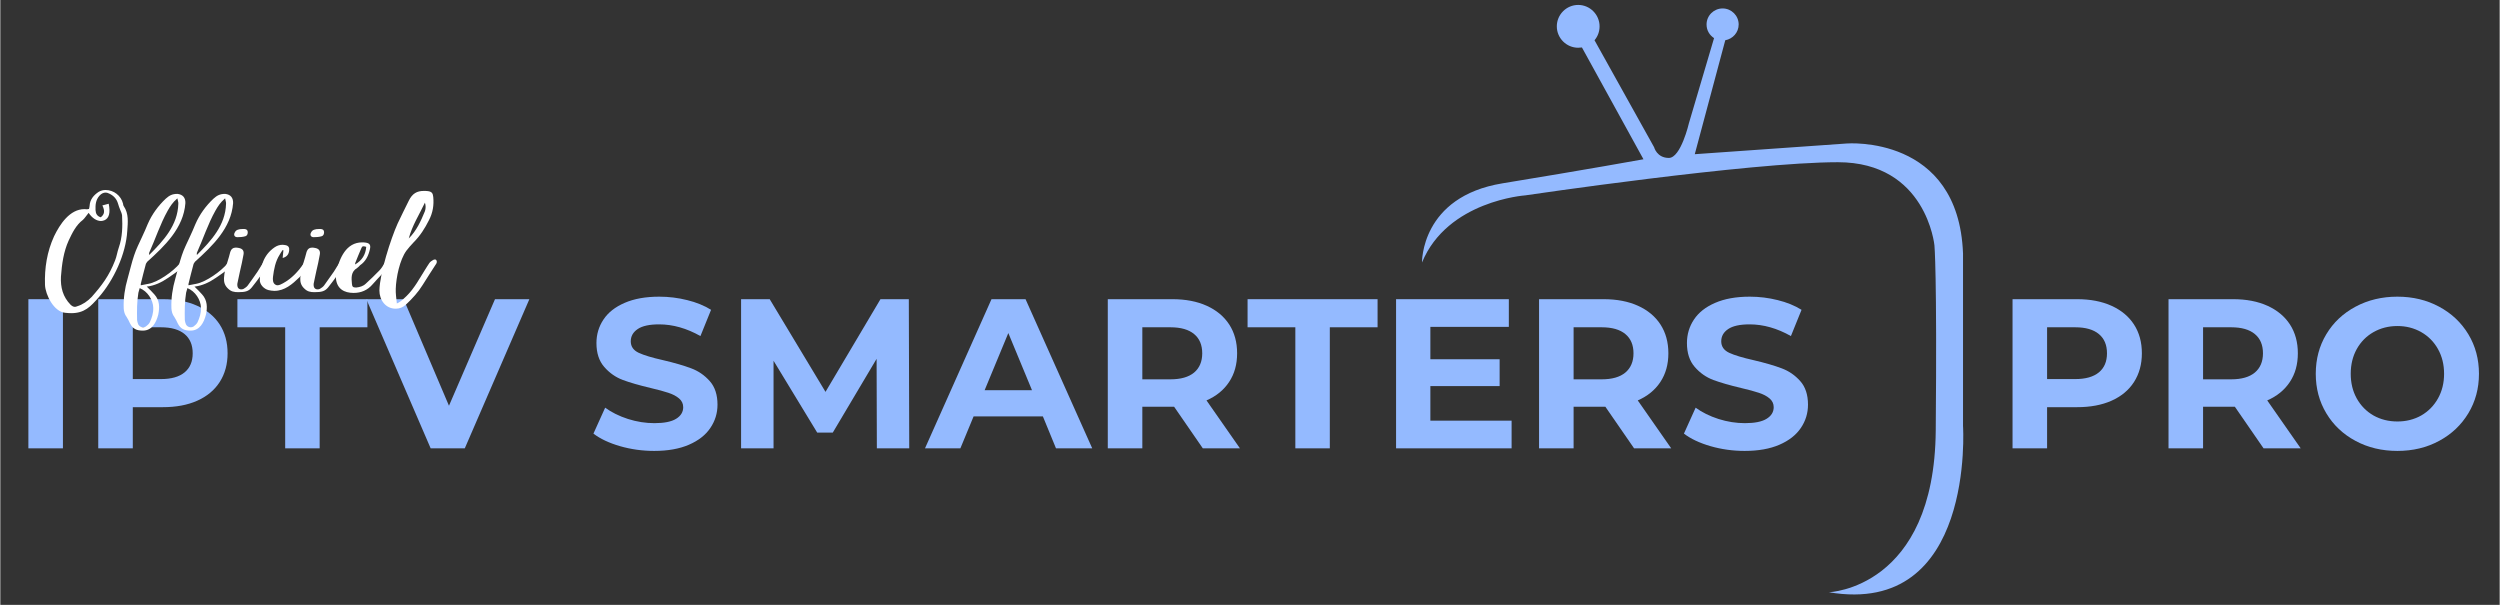 <svg xmlns="http://www.w3.org/2000/svg" xmlns:xlink="http://www.w3.org/1999/xlink" width="620" zoomAndPan="magnify" viewBox="0 0 464.88 112.5" height="150" preserveAspectRatio="xMidYMid meet" version="1.0"><rect x="0" y="0" width="464.88" height="112.5" fill="#333333" stroke="none"/><defs><clipPath id="01dcde3988"><path d="M 264 0.918 L 365.441 0.918 L 365.441 110.582 L 264 110.582 Z M 264 0.918 " clip-rule="nonzero"/></clipPath></defs><g clip-path="url(#01dcde3988)"><path fill="#94baff" d="M 365.062 79.219 L 365.062 47.133 C 364.219 24.996 343.422 26.691 343.422 26.691 L 315.168 28.68 L 320.84 7.484 C 322.234 7.238 323.332 6.043 323.332 4.551 C 323.332 2.91 321.988 1.57 320.348 1.57 C 318.703 1.57 317.359 2.91 317.359 4.551 C 317.359 5.645 317.906 6.539 318.754 7.09 L 314.082 22.906 C 314.082 22.906 312.582 29.375 310.348 29.375 C 308.109 29.375 307.605 27.387 307.605 27.387 L 296.52 7.484 C 297.113 6.789 297.461 5.895 297.461 4.902 C 297.461 2.711 295.668 0.918 293.484 0.918 C 291.293 0.918 289.508 2.711 289.508 4.902 C 289.508 7.09 291.293 8.879 293.484 8.879 C 293.734 8.879 293.98 8.828 294.18 8.828 L 305.625 29.625 C 305.625 29.625 294.625 31.613 279.406 34.098 C 264.184 36.586 264.434 48.82 264.434 48.82 C 269.164 37.332 283.633 36.34 283.633 36.34 C 283.633 36.34 325.32 30.172 341.785 30.172 C 358.25 30.172 359.746 45.641 359.746 45.641 C 359.746 45.641 360.242 50.613 359.988 80.066 C 359.746 109.512 340.098 110.156 340.098 110.156 C 367.402 114.785 365.062 79.219 365.062 79.219 Z M 365.062 79.219 " fill-opacity="1" fill-rule="nonzero"/></g><path fill="#94baff" d="M 5.219 55.648 L 11.645 55.648 L 11.645 83.391 L 5.219 83.391 Z M 5.219 55.648 " fill-opacity="1" fill-rule="nonzero"/><path fill="#94baff" d="M 30.227 55.648 C 32.688 55.648 34.816 56.059 36.621 56.875 C 38.434 57.699 39.832 58.859 40.809 60.363 C 41.781 61.867 42.27 63.652 42.27 65.715 C 42.27 67.75 41.781 69.527 40.809 71.051 C 39.832 72.57 38.434 73.727 36.621 74.535 C 34.816 75.34 32.688 75.734 30.227 75.734 L 24.641 75.734 L 24.641 83.391 L 18.215 83.391 L 18.215 55.648 Z M 29.871 70.508 C 31.801 70.508 33.266 70.094 34.273 69.262 C 35.277 68.434 35.781 67.25 35.781 65.715 C 35.781 64.16 35.277 62.969 34.273 62.137 C 33.266 61.297 31.801 60.875 29.871 60.875 L 24.641 60.875 L 24.641 70.508 Z M 29.871 70.508 " fill-opacity="1" fill-rule="nonzero"/><path fill="#94baff" d="M 52.984 60.875 L 44.098 60.875 L 44.098 55.648 L 68.277 55.648 L 68.277 60.875 L 59.395 60.875 L 59.395 83.391 L 52.984 83.391 Z M 52.984 60.875 " fill-opacity="1" fill-rule="nonzero"/><path fill="#94baff" d="M 98.402 55.648 L 86.391 83.391 L 80.043 83.391 L 68.078 55.648 L 75.016 55.648 L 83.449 75.469 L 92.008 55.648 Z M 98.402 55.648 " fill-opacity="1" fill-rule="nonzero"/><path fill="#94baff" d="M 121.617 83.871 C 119.426 83.871 117.309 83.578 115.254 82.984 C 113.207 82.387 111.566 81.609 110.32 80.652 L 112.5 75.828 C 113.688 76.699 115.105 77.398 116.746 77.93 C 118.383 78.449 120.023 78.707 121.664 78.707 C 123.477 78.707 124.82 78.438 125.695 77.898 C 126.574 77.359 127.016 76.637 127.016 75.734 C 127.016 75.082 126.754 74.535 126.238 74.102 C 125.719 73.664 125.055 73.32 124.246 73.059 C 123.445 72.789 122.355 72.496 120.98 72.172 C 118.871 71.676 117.145 71.176 115.797 70.68 C 114.449 70.172 113.293 69.363 112.328 68.25 C 111.363 67.141 110.879 65.664 110.879 63.816 C 110.879 62.199 111.316 60.734 112.188 59.43 C 113.059 58.121 114.371 57.09 116.125 56.332 C 117.887 55.566 120.035 55.18 122.566 55.18 C 124.34 55.18 126.07 55.395 127.762 55.82 C 129.453 56.234 130.93 56.836 132.199 57.625 L 130.223 62.508 C 127.656 61.059 125.094 60.332 122.535 60.332 C 120.738 60.332 119.41 60.621 118.551 61.203 C 117.688 61.785 117.262 62.547 117.262 63.488 C 117.262 64.445 117.75 65.156 118.738 65.621 C 119.734 66.082 121.246 66.535 123.281 66.992 C 125.398 67.488 127.129 67.992 128.48 68.5 C 129.824 68.996 130.984 69.793 131.949 70.879 C 132.914 71.961 133.395 73.426 133.395 75.27 C 133.395 76.855 132.949 78.301 132.059 79.609 C 131.176 80.918 129.848 81.957 128.074 82.723 C 126.309 83.488 124.156 83.871 121.617 83.871 Z M 121.617 83.871 " fill-opacity="1" fill-rule="nonzero"/><path fill="#94baff" d="M 163.035 83.391 L 162.988 66.742 L 154.836 80.465 L 151.941 80.465 L 143.82 67.098 L 143.82 83.391 L 137.781 83.391 L 137.781 55.648 L 143.105 55.648 L 153.484 72.887 L 163.707 55.648 L 168.98 55.648 L 169.059 83.391 Z M 163.035 83.391 " fill-opacity="1" fill-rule="nonzero"/><path fill="#94baff" d="M 193.914 77.445 L 181.031 77.445 L 178.57 83.391 L 171.988 83.391 L 184.359 55.648 L 190.691 55.648 L 203.094 83.391 L 196.355 83.391 Z M 191.891 72.578 L 187.488 61.949 L 183.082 72.578 Z M 191.891 72.578 " fill-opacity="1" fill-rule="nonzero"/><path fill="#94baff" d="M 223.664 83.391 L 218.328 75.656 L 212.414 75.656 L 212.414 83.391 L 205.988 83.391 L 205.988 55.648 L 218 55.648 C 220.457 55.648 222.59 56.059 224.395 56.875 C 226.207 57.699 227.605 58.859 228.582 60.363 C 229.555 61.867 230.043 63.652 230.043 65.715 C 230.043 67.781 229.547 69.559 228.551 71.051 C 227.562 72.547 226.16 73.688 224.348 74.477 L 230.57 83.391 Z M 223.555 65.715 C 223.555 64.16 223.051 62.969 222.047 62.137 C 221.039 61.297 219.57 60.875 217.641 60.875 L 212.414 60.875 L 212.414 70.555 L 217.641 70.555 C 219.57 70.555 221.039 70.133 222.047 69.293 C 223.051 68.445 223.555 67.25 223.555 65.715 Z M 223.555 65.715 " fill-opacity="1" fill-rule="nonzero"/><path fill="#94baff" d="M 240.875 60.875 L 231.988 60.875 L 231.988 55.648 L 256.168 55.648 L 256.168 60.875 L 247.285 60.875 L 247.285 83.391 L 240.875 83.391 Z M 240.875 60.875 " fill-opacity="1" fill-rule="nonzero"/><path fill="#94baff" d="M 281.098 78.242 L 281.098 83.391 L 259.609 83.391 L 259.609 55.648 L 280.582 55.648 L 280.582 60.797 L 265.988 60.797 L 265.988 66.82 L 278.871 66.82 L 278.871 71.812 L 265.988 71.812 L 265.988 78.242 Z M 281.098 78.242 " fill-opacity="1" fill-rule="nonzero"/><path fill="#94baff" d="M 303.879 83.391 L 298.539 75.656 L 292.629 75.656 L 292.629 83.391 L 286.203 83.391 L 286.203 55.648 L 298.215 55.648 C 300.672 55.648 302.805 56.059 304.609 56.875 C 306.422 57.699 307.82 58.859 308.793 60.363 C 309.766 61.867 310.258 63.652 310.258 65.715 C 310.258 67.781 309.758 69.559 308.766 71.051 C 307.777 72.547 306.375 73.688 304.562 74.477 L 310.785 83.391 Z M 303.77 65.715 C 303.77 64.16 303.262 62.969 302.258 62.137 C 301.254 61.297 299.785 60.875 297.855 60.875 L 292.629 60.875 L 292.629 70.555 L 297.855 70.555 C 299.785 70.555 301.254 70.133 302.258 69.293 C 303.262 68.445 303.77 67.25 303.77 65.715 Z M 303.77 65.715 " fill-opacity="1" fill-rule="nonzero"/><path fill="#94baff" d="M 324.449 83.871 C 322.258 83.871 320.137 83.578 318.086 82.984 C 316.039 82.387 314.395 81.609 313.152 80.652 L 315.328 75.828 C 316.52 76.699 317.938 77.398 319.578 77.93 C 321.215 78.449 322.852 78.707 324.496 78.707 C 326.309 78.707 327.652 78.438 328.523 77.898 C 329.402 77.359 329.848 76.637 329.848 75.734 C 329.848 75.082 329.586 74.535 329.07 74.102 C 328.547 73.664 327.887 73.32 327.078 73.059 C 326.277 72.789 325.188 72.496 323.809 72.172 C 321.703 71.676 319.973 71.176 318.629 70.68 C 317.277 70.172 316.125 69.363 315.16 68.25 C 314.195 67.141 313.711 65.664 313.711 63.816 C 313.711 62.199 314.148 60.734 315.02 59.43 C 315.891 58.121 317.199 57.09 318.957 56.332 C 320.719 55.566 322.863 55.18 325.398 55.18 C 327.172 55.18 328.902 55.395 330.594 55.82 C 332.281 56.234 333.762 56.836 335.027 57.625 L 333.051 62.508 C 330.488 61.059 327.926 60.332 325.367 60.332 C 323.57 60.332 322.242 60.621 321.383 61.203 C 320.52 61.785 320.09 62.547 320.09 63.488 C 320.09 64.445 320.582 65.156 321.57 65.621 C 322.566 66.082 324.078 66.535 326.113 66.992 C 328.23 67.488 329.961 67.992 331.309 68.5 C 332.656 68.996 333.816 69.793 334.781 70.879 C 335.746 71.961 336.227 73.426 336.227 75.27 C 336.227 76.855 335.781 78.301 334.891 79.609 C 334.004 80.918 332.68 81.957 330.906 82.723 C 329.141 83.488 326.988 83.871 324.449 83.871 Z M 324.449 83.871 " fill-opacity="1" fill-rule="nonzero"/><path fill="#94baff" d="M 386.285 55.648 C 388.746 55.648 390.875 56.059 392.68 56.875 C 394.496 57.699 395.891 58.859 396.867 60.363 C 397.84 61.867 398.328 63.652 398.328 65.715 C 398.328 67.75 397.84 69.527 396.867 71.051 C 395.891 72.57 394.496 73.727 392.68 74.535 C 390.875 75.34 388.746 75.734 386.285 75.734 L 380.699 75.734 L 380.699 83.391 L 374.273 83.391 L 374.273 55.648 Z M 385.93 70.508 C 387.859 70.508 389.324 70.094 390.332 69.262 C 391.336 68.434 391.84 67.25 391.84 65.715 C 391.84 64.16 391.336 62.969 390.332 62.137 C 389.324 61.297 387.859 60.875 385.93 60.875 L 380.699 60.875 L 380.699 70.508 Z M 385.93 70.508 " fill-opacity="1" fill-rule="nonzero"/><path fill="#94baff" d="M 420.961 83.391 L 415.625 75.656 L 409.711 75.656 L 409.711 83.391 L 403.285 83.391 L 403.285 55.648 L 415.297 55.648 C 417.754 55.648 419.887 56.059 421.691 56.875 C 423.504 57.699 424.902 58.859 425.879 60.363 C 426.852 61.867 427.34 63.652 427.34 65.715 C 427.34 67.781 426.844 69.559 425.848 71.051 C 424.859 72.547 423.457 73.688 421.645 74.477 L 427.871 83.391 Z M 420.852 65.715 C 420.852 64.16 420.348 62.969 419.344 62.137 C 418.336 61.297 416.867 60.875 414.938 60.875 L 409.711 60.875 L 409.711 70.555 L 414.938 70.555 C 416.867 70.555 418.336 70.133 419.344 69.293 C 420.348 68.445 420.852 67.25 420.852 65.715 Z M 420.852 65.715 " fill-opacity="1" fill-rule="nonzero"/><path fill="#94baff" d="M 445.859 83.871 C 442.973 83.871 440.371 83.25 438.062 82.004 C 435.746 80.762 433.938 79.051 432.633 76.871 C 431.324 74.691 430.672 72.246 430.672 69.527 C 430.672 66.801 431.324 64.344 432.633 62.168 C 433.938 59.988 435.746 58.285 438.062 57.047 C 440.371 55.805 442.973 55.18 445.859 55.18 C 448.727 55.18 451.32 55.805 453.621 57.047 C 455.926 58.285 457.734 59.988 459.051 62.168 C 460.367 64.344 461.027 66.801 461.027 69.527 C 461.027 72.246 460.367 74.691 459.051 76.871 C 457.734 79.051 455.926 80.762 453.621 82.004 C 451.32 83.25 448.727 83.871 445.859 83.871 Z M 445.859 78.395 C 447.496 78.395 448.973 78.023 450.293 77.277 C 451.605 76.52 452.645 75.465 453.402 74.117 C 454.16 72.77 454.539 71.238 454.539 69.527 C 454.539 67.809 454.16 66.27 453.402 64.922 C 452.645 63.574 451.605 62.523 450.293 61.777 C 448.973 61.023 447.496 60.641 445.859 60.641 C 444.215 60.641 442.734 61.023 441.406 61.777 C 440.09 62.523 439.051 63.574 438.297 64.922 C 437.547 66.27 437.176 67.809 437.176 69.527 C 437.176 71.238 437.547 72.77 438.297 74.117 C 439.051 75.465 440.09 76.52 441.406 77.277 C 442.734 78.023 444.215 78.395 445.859 78.395 Z M 445.859 78.395 " fill-opacity="1" fill-rule="nonzero"/><path fill="#ffffff" d="M 22.957 38.344 C 22.852 38.207 22.852 38.031 22.82 37.859 C 22.441 36.375 21.09 35.34 19.574 35.34 C 19.156 35.34 18.707 35.441 18.293 35.684 C 17.359 36.305 16.668 37.102 16.602 38.309 C 16.602 38.484 16.531 38.656 16.496 38.863 C 16.324 38.895 16.219 38.93 16.113 38.93 C 15.941 38.93 15.805 38.895 15.668 38.895 C 12.902 38.895 11.07 41.73 10 43.941 C 8.688 46.812 8.203 49.852 8.309 52.996 C 8.379 54.824 9.965 58.008 12.074 58.18 C 12.453 58.215 12.836 58.25 13.176 58.25 C 15.668 58.25 16.773 57.039 18.293 55.312 C 21.09 52.133 23.371 47.223 23.613 42.941 C 23.719 41.387 23.926 39.762 22.957 38.344 Z M 22.023 46.086 C 21.746 46.879 21.645 47.711 21.336 48.469 C 20.227 51.301 18.914 53.062 16.977 55.242 C 16.219 56.035 15.32 56.656 14.285 56.969 C 14.145 57.039 13.977 57.074 13.871 57.074 C 13.594 57.074 13.352 56.934 13.078 56.691 C 11.625 55.207 11.176 53.445 11.277 51.441 C 11.449 49.125 11.762 46.812 12.73 44.703 C 13.387 43.32 14.074 41.867 15.355 40.902 C 15.738 40.559 16.012 40.074 16.426 39.59 C 17.082 40.594 17.945 41.109 18.738 41.109 C 18.949 41.109 19.156 41.039 19.363 40.969 C 20.227 40.594 20.504 39.59 20.16 37.895 C 19.777 38 19.398 38.102 18.984 38.207 C 19.469 39.242 19.398 39.863 18.676 40.418 C 18.016 40.211 17.742 39.762 17.707 39.07 C 17.672 38.102 17.742 37.203 18.43 36.41 C 18.809 35.992 19.191 35.824 19.574 35.824 C 19.848 35.824 20.125 35.93 20.367 36.062 C 21.125 36.445 21.645 37.031 21.887 37.859 C 21.988 38.277 22.164 38.656 22.301 39.035 C 22.441 39.383 22.609 39.727 22.645 40.074 C 22.75 42.113 22.715 44.117 22.023 46.086 Z M 22.023 46.086 " fill-opacity="1" fill-rule="nonzero"/><path fill="#ffffff" d="M 33.387 48.988 C 32.246 50.402 29.41 52.441 27.578 52.785 C 27.133 52.855 26.68 52.961 26.129 53.062 C 26.129 52.961 26.094 52.891 26.129 52.785 C 26.402 51.613 26.715 50.438 27.027 49.262 C 27.062 49.055 27.199 48.852 27.336 48.676 C 30.586 45.738 34.074 42.426 34.422 37.793 C 34.457 36.758 33.938 36.168 32.934 36.062 C 32 36.062 31.449 36.34 30.762 36.961 C 29.34 38.309 28.199 39.863 27.406 41.695 C 27.098 42.488 26.715 43.289 26.371 44.047 C 25.852 45.188 25.266 46.324 24.887 47.5 C 24.398 48.918 24.09 50.402 23.676 51.82 C 23.156 53.617 22.879 55.449 22.949 57.352 C 22.984 57.938 23.125 58.488 23.5 58.973 C 23.742 59.316 23.918 59.734 24.125 60.148 C 24.641 61.184 25.367 61.496 26.508 61.496 C 28.234 61.496 29 59.977 29.375 58.523 C 29.652 57.176 29.652 55.863 28.652 54.758 C 28.234 54.273 27.754 53.824 27.234 53.309 C 28.723 53.133 29.996 52.512 31.207 51.684 C 32.383 50.855 33.629 50.125 34.527 48.953 C 34.215 48.781 34.008 48.711 33.832 48.711 C 33.664 48.711 33.559 48.781 33.387 48.988 Z M 32.934 36.891 C 33.004 37.344 33.145 37.621 33.109 37.895 C 33.004 41.902 30.344 44.773 27.684 47.43 C 27.684 47.223 27.648 47.125 27.684 47.02 C 28.859 44.426 29.723 41.695 31.137 39.176 C 31.59 38.379 32.07 37.621 32.934 36.891 Z M 28.445 57.246 C 28.477 58.215 28.199 59.113 27.789 59.977 C 27.648 60.25 27.336 60.527 27.062 60.734 C 26.891 60.84 26.715 60.875 26.543 60.875 C 26.164 60.875 25.816 60.668 25.645 60.32 C 25.539 60.082 25.473 59.77 25.438 59.523 C 25.402 57.832 25.402 56.141 25.68 54.449 C 25.75 54.172 25.816 53.926 25.922 53.586 C 27.371 54.172 28.41 55.758 28.445 57.246 Z M 28.445 57.246 " fill-opacity="1" fill-rule="nonzero"/><path fill="#ffffff" d="M 42.262 48.988 C 41.121 50.402 38.285 52.441 36.453 52.785 C 36.008 52.855 35.555 52.961 35.004 53.062 C 35.004 52.961 34.969 52.891 35.004 52.785 C 35.281 51.613 35.59 50.438 35.902 49.262 C 35.938 49.055 36.078 48.852 36.215 48.676 C 39.461 45.738 42.949 42.426 43.297 37.793 C 43.332 36.758 42.812 36.168 41.812 36.062 C 40.879 36.062 40.324 36.34 39.637 36.961 C 38.215 38.309 37.078 39.863 36.281 41.695 C 35.973 42.488 35.59 43.289 35.25 44.047 C 34.727 45.188 34.141 46.324 33.762 47.5 C 33.277 48.918 32.965 50.402 32.551 51.82 C 32.031 53.617 31.754 55.449 31.824 57.352 C 31.859 57.938 32 58.488 32.379 58.973 C 32.617 59.316 32.793 59.734 33 60.148 C 33.516 61.184 34.246 61.496 35.383 61.496 C 37.113 61.496 37.875 59.977 38.25 58.523 C 38.527 57.176 38.527 55.863 37.527 54.758 C 37.113 54.273 36.629 53.824 36.113 53.309 C 37.598 53.133 38.875 52.512 40.082 51.684 C 41.258 50.855 42.504 50.125 43.402 48.953 C 43.09 48.781 42.883 48.711 42.711 48.711 C 42.539 48.711 42.434 48.781 42.262 48.988 Z M 41.812 36.891 C 41.879 37.344 42.02 37.621 41.984 37.895 C 41.879 41.902 39.219 44.773 36.559 47.43 C 36.559 47.223 36.523 47.125 36.559 47.02 C 37.734 44.426 38.598 41.695 40.012 39.176 C 40.465 38.379 40.945 37.621 41.812 36.891 Z M 37.32 57.246 C 37.352 58.215 37.078 59.113 36.664 59.977 C 36.523 60.25 36.215 60.527 35.938 60.734 C 35.766 60.84 35.59 60.875 35.418 60.875 C 35.039 60.875 34.691 60.668 34.52 60.32 C 34.414 60.082 34.352 59.77 34.316 59.523 C 34.281 57.832 34.281 56.141 34.555 54.449 C 34.625 54.172 34.691 53.926 34.797 53.586 C 36.25 54.172 37.285 55.758 37.32 57.246 Z M 37.32 57.246 " fill-opacity="1" fill-rule="nonzero"/><path fill="#ffffff" d="M 49.723 48.641 C 49.652 48.609 49.582 48.574 49.512 48.574 C 49.375 48.574 49.238 48.641 49.102 48.676 C 48.996 48.711 48.891 48.852 48.824 48.953 C 48.477 49.473 48.203 49.988 47.855 50.508 C 47.27 51.371 46.645 52.234 46.023 53.098 C 45.852 53.34 45.543 53.551 45.266 53.719 C 45.125 53.789 44.988 53.824 44.812 53.824 C 44.609 53.824 44.402 53.754 44.262 53.586 C 44.09 53.41 44.055 53.027 44.09 52.75 C 44.227 51.992 44.434 51.234 44.574 50.473 C 44.812 49.438 45.055 48.398 45.23 47.363 C 45.367 46.637 45.055 46.254 44.367 46.121 C 44.156 46.086 43.984 46.051 43.812 46.051 C 43.293 46.051 42.949 46.324 42.777 46.844 C 42.605 47.5 42.43 48.156 42.223 48.781 C 41.875 49.75 41.672 50.715 41.602 51.719 C 41.566 52.477 41.742 53.098 42.328 53.652 C 42.914 54.238 43.469 54.344 44.262 54.344 C 45.578 54.344 46.199 54.172 46.785 53.445 C 47.855 52.098 48.891 50.715 49.754 49.195 C 49.859 49.02 50 48.746 49.723 48.641 Z M 44.09 44.117 C 44.609 44.117 45.09 44.082 45.578 43.941 C 45.918 43.84 46.023 43.527 46.023 43.148 C 45.988 42.766 45.781 42.629 45.402 42.594 C 45.266 42.594 45.125 42.594 45.09 42.594 C 44.332 42.594 43.844 42.766 43.641 43.184 C 43.328 43.664 43.539 44.117 44.09 44.117 Z M 44.09 44.117 " fill-opacity="1" fill-rule="nonzero"/><path fill="#ffffff" d="M 56.387 49.09 C 55.352 50.543 54.176 51.82 52.586 52.688 C 52.273 52.855 51.895 53.062 51.551 53.062 C 51.41 53.062 51.273 53.027 51.133 52.926 C 50.688 52.652 50.652 52.027 50.719 51.477 C 50.895 50.059 51.168 48.609 51.961 47.363 C 52.137 47.055 52.309 46.777 52.516 46.5 C 52.551 46.5 52.621 46.535 52.656 46.566 C 52.621 47.02 52.551 47.43 52.516 47.988 C 53.277 47.777 53.656 47.328 53.727 46.566 C 53.793 46.051 53.59 45.703 53.066 45.602 C 52.859 45.566 52.656 45.531 52.48 45.531 C 51.926 45.531 51.445 45.703 50.992 46.016 C 48.891 47.465 48.367 49.645 48.266 51.992 C 48.195 52.891 49.027 53.754 49.891 53.961 C 50.234 54.031 50.582 54.102 50.965 54.102 C 52.895 54.102 54.312 52.855 55.629 51.578 C 56.352 50.855 57.078 50.059 57.766 49.262 C 57.906 49.16 58.012 48.988 58.113 48.852 C 57.766 48.609 57.492 48.504 57.25 48.504 C 56.938 48.504 56.66 48.711 56.387 49.09 Z M 56.387 49.09 " fill-opacity="1" fill-rule="nonzero"/><path fill="#ffffff" d="M 63.918 48.641 C 63.848 48.609 63.777 48.574 63.707 48.574 C 63.57 48.574 63.43 48.641 63.293 48.676 C 63.188 48.711 63.086 48.852 63.02 48.953 C 62.672 49.473 62.395 49.988 62.051 50.508 C 61.461 51.371 60.84 52.234 60.219 53.098 C 60.047 53.34 59.734 53.551 59.457 53.719 C 59.32 53.789 59.184 53.824 59.008 53.824 C 58.801 53.824 58.594 53.754 58.453 53.586 C 58.285 53.41 58.25 53.027 58.285 52.75 C 58.422 51.992 58.625 51.234 58.766 50.473 C 59.008 49.438 59.25 48.398 59.422 47.363 C 59.559 46.637 59.25 46.254 58.559 46.121 C 58.352 46.086 58.18 46.051 58.008 46.051 C 57.488 46.051 57.145 46.324 56.969 46.844 C 56.797 47.5 56.621 48.156 56.418 48.781 C 56.07 49.75 55.863 50.715 55.793 51.719 C 55.758 52.477 55.934 53.098 56.523 53.652 C 57.109 54.238 57.66 54.344 58.453 54.344 C 59.77 54.344 60.391 54.172 60.98 53.445 C 62.051 52.098 63.086 50.715 63.949 49.195 C 64.051 49.02 64.191 48.746 63.918 48.641 Z M 58.285 44.117 C 58.801 44.117 59.285 44.082 59.77 43.941 C 60.113 43.84 60.219 43.527 60.219 43.148 C 60.184 42.766 59.977 42.629 59.594 42.594 C 59.457 42.594 59.32 42.594 59.285 42.594 C 58.523 42.594 58.039 42.766 57.832 43.184 C 57.52 43.664 57.73 44.117 58.285 44.117 Z M 58.285 44.117 " fill-opacity="1" fill-rule="nonzero"/><path fill="#ffffff" d="M 71.41 49.055 C 71.133 49.504 70.855 49.953 70.48 50.336 C 69.68 51.164 68.816 51.992 67.953 52.785 C 67.473 53.238 66.852 53.41 66.191 53.48 C 65.641 53.48 65.434 53.375 65.398 52.785 C 65.293 51.684 65.188 50.543 66.363 49.852 C 66.574 49.715 66.746 49.504 66.918 49.332 C 67.988 48.609 68.473 47.535 68.746 46.359 C 68.922 45.566 68.719 45.223 67.883 45.117 C 67.68 45.082 67.473 45.082 67.297 45.082 C 64.324 45.082 63.086 48.023 62.531 50.473 C 62.426 50.887 62.391 51.336 62.426 51.789 C 62.598 53.719 63.949 54.484 65.711 54.484 C 67.09 54.484 68.301 53.996 69.27 52.855 C 69.75 52.27 70.34 51.719 70.855 51.129 C 71.375 50.578 71.859 49.953 72.344 49.332 C 72.48 49.125 72.547 48.852 72.688 48.469 C 72.102 48.469 71.719 48.539 71.41 49.055 Z M 68.059 45.914 C 67.953 47.328 67.297 48.434 65.984 49.195 C 66.02 49.055 65.984 48.918 66.055 48.816 C 66.398 47.953 66.746 47.09 67.125 46.223 C 67.262 45.914 67.332 45.809 67.543 45.809 C 67.68 45.809 67.816 45.844 68.059 45.914 Z M 68.059 45.914 " fill-opacity="1" fill-rule="nonzero"/><path fill="#ffffff" d="M 80.492 48.363 C 80.25 48.504 79.977 48.676 79.805 48.918 C 79.527 49.297 79.281 49.75 79.008 50.16 C 77.938 51.852 77.004 53.652 75.551 55.07 C 75.035 55.551 74.582 56.07 73.754 56.453 C 73.652 55.414 73.516 54.586 73.551 53.719 C 73.617 51.648 74.273 48.328 75.551 46.602 C 75.969 46.086 76.383 45.566 76.867 45.082 C 78.078 43.875 78.977 42.457 79.734 40.938 C 80.457 39.555 80.668 38.137 80.527 36.652 C 80.457 35.93 80.25 35.652 79.527 35.547 C 79.25 35.512 79.008 35.512 78.766 35.512 C 77.488 35.512 76.625 35.992 75.969 37.344 C 75.277 38.758 74.551 40.176 73.895 41.59 C 72.617 44.426 70.578 50.82 70.508 54.031 C 70.508 55.793 71.648 57.418 73.551 57.418 C 74.242 57.418 74.895 57.176 75.48 56.621 C 76.656 55.52 77.73 54.344 78.559 52.996 C 79.352 51.684 80.25 50.371 81.078 49.055 C 81.184 48.918 81.219 48.641 81.148 48.469 C 81.078 48.328 80.98 48.262 80.84 48.262 C 80.703 48.262 80.598 48.297 80.492 48.363 Z M 78.977 39.277 C 78.215 41.145 77.418 42.906 75.969 44.355 C 76.59 41.973 77.938 39.898 78.977 37.691 C 79.148 38.242 79.148 38.758 78.977 39.277 Z M 78.977 39.277 " fill-opacity="1" fill-rule="nonzero"/></svg>